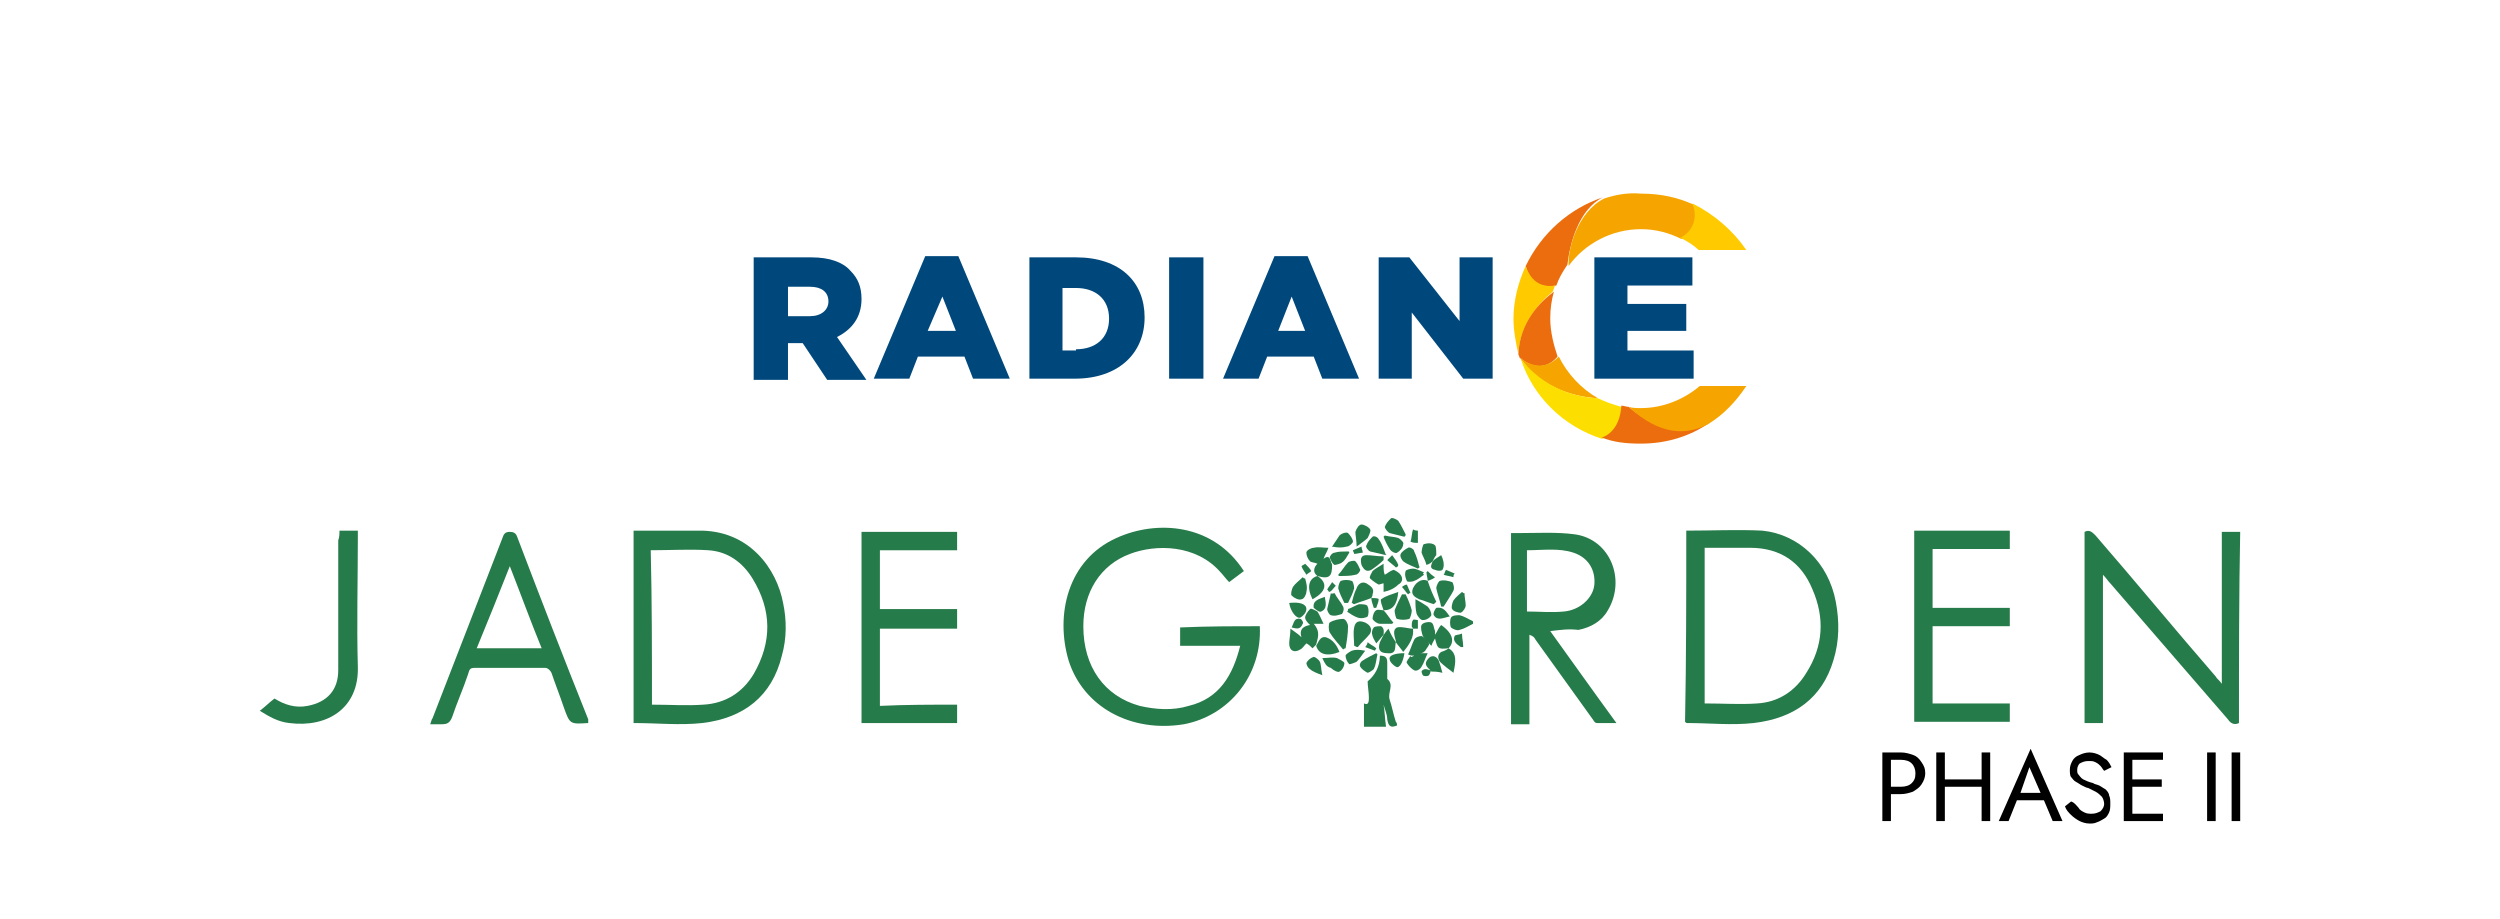 <?xml version="1.0" encoding="utf-8"?>
<!-- Generator: Adobe Illustrator 26.0.1, SVG Export Plug-In . SVG Version: 6.00 Build 0)  -->
<svg version="1.1" id="Layer_1" xmlns="http://www.w3.org/2000/svg" xmlns:xlink="http://www.w3.org/1999/xlink" x="0px" y="0px"
	 viewBox="0 0 204 75" style="enable-background:new 0 0 204 75;" xml:space="preserve">
<style type="text/css">
	.st0{display:none;fill-rule:evenodd;clip-rule:evenodd;fill:#1E1E1E;}
	.st1{fill:#267B4A;}
	.st2{fill-rule:evenodd;clip-rule:evenodd;fill:#00487C;}
	.st3{fill-rule:evenodd;clip-rule:evenodd;fill:#EC6D0E;}
	.st4{fill-rule:evenodd;clip-rule:evenodd;fill:#FFCB00;}
	.st5{fill-rule:evenodd;clip-rule:evenodd;fill:#F6A500;}
	.st6{fill-rule:evenodd;clip-rule:evenodd;fill:#FCDE00;}
</style>
<rect x="-50.5" class="st0" width="305" height="75"/>
<g>
	<g>
		<path class="st1" d="M102.8,51.1c0.2,4-2.5,7.3-6.2,8c-4.3,0.7-8.2-1.4-9.4-5.2c-1.1-3.7-0.1-8.2,3.9-10c3.3-1.5,7.9-1.2,10.4,2.7
			c-0.4,0.3-0.8,0.6-1.2,0.9c-0.3-0.3-0.5-0.6-0.7-0.8c-2-2.3-5.3-2.3-7.4-1.5c-2.4,0.9-3.8,3.1-3.8,5.9c0,3.3,1.7,5.7,4.6,6.5
			c1.3,0.3,2.7,0.4,4,0c2.5-0.6,3.6-2.5,4.2-4.9c-1.6,0-3.2,0-4.9,0c0-0.5,0-1,0-1.5C98.5,51.1,100.6,51.1,102.8,51.1z"/>
		<path class="st1" d="M182.7,59c-0.4,0.2-0.7,0-0.9-0.3c-3.2-3.7-6.4-7.4-9.6-11.1c-0.2-0.2-0.3-0.4-0.6-0.7c0,4.1,0,8.1,0,12.1
			c-0.5,0-1,0-1.5,0c0-5.2,0-10.4,0-15.6c0.4-0.2,0.6,0,0.9,0.3c3.3,3.8,6.5,7.7,9.8,11.5c0.1,0.2,0.3,0.3,0.5,0.6
			c0-4.2,0-8.3,0-12.4c0.5,0,1,0,1.5,0C182.7,48.5,182.7,53.7,182.7,59z"/>
		<path class="st1" d="M137.6,43.3c2.1,0,4.2-0.1,6.2,0c3,0.3,5.4,2.6,6,5.8c0.3,1.6,0.3,3.2-0.2,4.8c-0.9,3-3.1,4.7-6.5,5.1
			c-1.8,0.2-3.6,0-5.4,0c-0.1,0-0.1,0-0.2-0.1C137.6,53.7,137.6,48.6,137.6,43.3z M139.1,57.4c1.5,0,2.9,0.1,4.3,0
			c1.7-0.1,3.1-1,4-2.5c1.4-2.2,1.5-4.5,0.5-6.8c-0.9-2.2-2.6-3.4-5.1-3.4c-1.1,0-2.1,0-3.2,0c-0.2,0-0.3,0-0.5,0
			C139.1,49.1,139.1,53.2,139.1,57.4z"/>
		<path class="st1" d="M51.7,59c0-5.3,0-10.4,0-15.7c0.2,0,0.4,0,0.6,0c1.5,0,3.1,0,4.6,0c4.3-0.1,6.5,3.2,7,5.9
			c0.3,1.4,0.3,2.9-0.1,4.3c-0.8,3.3-3.1,5.1-6.5,5.5C55.5,59.2,53.6,59,51.7,59z M53.2,57.5c1.5,0,2.8,0.1,4.2,0
			c1.8-0.1,3.2-1,4.1-2.5c1.5-2.6,1.5-5.2-0.1-7.8c-0.8-1.3-2-2.2-3.6-2.3c-1.5-0.1-3.1,0-4.7,0C53.2,49,53.2,53.2,53.2,57.5z"/>
		<path class="st1" d="M126.5,51.5c1.8,2.5,3.5,4.9,5.4,7.5c-0.6,0-1.1,0-1.6,0c-0.2,0-0.3-0.3-0.4-0.4c-1.5-2.1-3.1-4.3-4.6-6.4
			c-0.1-0.2-0.2-0.3-0.5-0.4c0,2.4,0,4.8,0,7.3c-0.6,0-1,0-1.5,0c0-5.2,0-10.4,0-15.6c0.2,0,0.3,0,0.5,0c1.6,0,3.2-0.1,4.7,0.1
			c2.9,0.4,4.2,3.7,2.7,6.2c-0.5,0.9-1.4,1.4-2.4,1.6C128,51.3,127.3,51.4,126.5,51.5z M124.6,49.9c1,0,2,0.1,3,0
			c1.3-0.1,2.4-1.1,2.5-2.2c0.1-1.2-0.5-2.2-1.7-2.6c-1.2-0.4-2.5-0.2-3.8-0.2C124.6,46.6,124.6,48.2,124.6,49.9z"/>
		<path class="st1" d="M48,59c-1.5,0.1-1.5,0.1-2-1.3c-0.3-0.9-0.7-1.9-1-2.8c-0.1-0.2-0.3-0.4-0.5-0.4c-1.9,0-3.9,0-5.8,0
			c-0.4,0-0.4,0.2-0.5,0.5c-0.4,1.2-0.9,2.3-1.3,3.5c-0.2,0.5-0.4,0.6-0.9,0.6c-0.3,0-0.6,0-0.9,0c0.1-0.2,0.1-0.4,0.2-0.5
			c1.9-4.9,3.8-9.8,5.7-14.7c0.1-0.3,0.2-0.5,0.6-0.5c0.3,0,0.5,0.1,0.6,0.4c1.9,5,3.8,9.9,5.8,14.9C48,58.7,48,58.8,48,59z
			 M44.2,52.9c-0.9-2.2-1.7-4.4-2.6-6.7c-0.9,2.3-1.8,4.5-2.7,6.7C40.7,52.9,42.4,52.9,44.2,52.9z"/>
		<path class="st1" d="M164,43.3c0,0.5,0,0.9,0,1.5c-2.1,0-4.2,0-6.3,0c0,1.6,0,3.2,0,4.8c2.1,0,4.2,0,6.3,0c0,0.5,0,1,0,1.5
			c-2.1,0-4.2,0-6.3,0c0,2.1,0,4.2,0,6.3c2.1,0,4.2,0,6.3,0c0,0.5,0,1,0,1.5c-2.6,0-5.2,0-7.8,0c0-5.2,0-10.4,0-15.6
			C158.8,43.3,161.4,43.3,164,43.3z"/>
		<path class="st1" d="M78.1,57.5c0,0.6,0,1,0,1.5c-2.6,0-5.2,0-7.8,0c0-5.2,0-10.4,0-15.6c2.6,0,5.2,0,7.8,0c0,0.5,0,0.9,0,1.5
			c-2.1,0-4.2,0-6.3,0c0,1.6,0,3.2,0,4.8c2.1,0,4.2,0,6.3,0c0,0.5,0,1,0,1.6c-2.1,0-4.2,0-6.3,0c0,2.1,0,4.2,0,6.3
			C73.9,57.5,76,57.5,78.1,57.5z"/>
		<path class="st1" d="M27.7,43.3c0.6,0,1,0,1.5,0c0,0.2,0,0.4,0,0.6c0,3.5-0.1,7,0,10.5c0.1,3.4-2.5,5-5.6,4.6
			c-0.9-0.1-1.6-0.5-2.4-1c0.4-0.3,0.8-0.7,1.2-1c0.8,0.5,1.7,0.8,2.7,0.6c1.6-0.3,2.5-1.3,2.5-2.9c0-3.5,0-7.1,0-10.6
			C27.7,43.8,27.7,43.6,27.7,43.3z"/>
		<path class="st1" d="M114,59.2c-0.5,0.2-0.7,0.1-0.8-0.5c0-0.4-0.2-0.8-0.3-1.2c0.1,0.6,0.1,1.1,0.2,1.8c-0.6,0-1.2,0-1.8,0
			c0-0.6,0-1.2,0-1.9c0.4,0.2,0.4-0.2,0.4-0.5c0-0.4-0.1-0.9-0.1-1.3c0.6-0.5,1-1.2,1-2.1c0.5,0,0.6,0.2,0.6,0.6c0,0.3,0,0.7,0,1
			c0,0.1,0,0.3,0,0.3c0.6,0.5,0,1.1,0.2,1.7c0.2,0.6,0.3,1.2,0.5,1.8C114,59,114,59.1,114,59.2z"/>
		<path class="st1" d="M107.4,52.6c-0.1,0.1-0.2,0.2-0.3,0.3c-0.2-0.2-0.3-0.3-0.5-0.4c-0.2,0.2-0.3,0.4-0.5,0.5
			c-0.5,0.3-0.9,0.1-0.9-0.5c0-0.3,0.1-0.7,0.1-1.2c0.4,0.3,0.6,0.4,0.9,0.7c-0.2-0.6,0.1-0.9,0.7-1c-0.2-0.2-0.4-0.4-0.4-0.6
			c0-0.2,0.2-0.5,0.4-0.7c0.1-0.1,0.4,0.1,0.6,0.2c0.2,0.3,0.3,0.6,0.5,1c-0.3,0-0.6,0-0.8,0C107.8,51.6,107.5,52.1,107.4,52.6
			L107.4,52.6z"/>
		<path class="st1" d="M107.5,47c-0.4-0.3-0.3-0.7,0-1c-0.2-0.1-0.5-0.1-0.6-0.2c-0.2-0.2-0.3-0.5-0.3-0.7s0.4-0.4,0.6-0.4
			c0.4-0.1,0.7,0,1.2,0c-0.1,0.3-0.3,0.6-0.4,0.9c0.4-0.3,0.5-0.1,0.6,0.2c0,0.1,0.1,0.2,0.1,0.3C108.7,47,108.5,47.3,107.5,47
			L107.5,47z"/>
		<path class="st1" d="M118.2,52.9c-0.9,0.1-0.9,0-1.1-0.8c-0.1,0.2-0.2,0.3-0.3,0.6c-0.3-0.3-0.5-0.5-0.7-0.8
			c-0.1-0.3-0.2-0.7-0.1-0.9s0.6-0.3,0.8-0.2c0.2,0.1,0.2,0.5,0.3,0.7c0,0.1,0,0.1,0,0.3c0.2-0.3,0.3-0.6,0.5-0.8
			C118.6,51.7,118.7,52.4,118.2,52.9L118.2,52.9z"/>
		<path class="st1" d="M115.4,53.5c-0.2,0-0.3,0-0.5-0.1c0.2-0.4,0.3-0.8,0.5-1.2c0.1-0.2,0.4-0.3,0.6-0.3c0.2,0.1,0.5,0.3,0.6,0.6
			c0.1,0.1-0.2,0.4-0.3,0.6c-0.1,0.1-0.2,0.2-0.4,0.2c0.2,0,0.3,0,0.6,0c-0.2,0.4-0.3,0.8-0.5,1.1c-0.1,0.2-0.4,0.4-0.6,0.3
			c-0.2-0.1-0.5-0.4-0.6-0.6c-0.1-0.1,0.2-0.4,0.3-0.6C115.1,53.7,115.2,53.6,115.4,53.5z"/>
		<path class="st1" d="M112.9,48.3c0-0.3,0-0.5,0-0.7c-0.1,0-0.3,0.1-0.4,0.1c-0.2-0.1-0.5-0.3-0.7-0.5c-0.1-0.1,0.1-0.4,0.2-0.6
			c0.2-0.2,0.6-0.4,0.9-0.6c0,0.4,0,0.7,0.1,0.9c0.2-0.1,0.4-0.3,0.7-0.4c0.1,0,0.4,0.2,0.5,0.3c0.3,0.3,0.3,0.7-0.1,0.9
			C113.8,48,113.4,48.2,112.9,48.3z"/>
		<path class="st1" d="M109.6,53c-0.4-0.5-0.8-0.9-1.1-1.4c-0.1-0.2-0.1-0.7,0-0.8c0.3-0.2,0.8-0.3,1.1-0.3c0.2,0,0.4,0.4,0.4,0.6
			c0,0.6-0.1,1.2-0.2,1.8C109.8,52.9,109.7,52.9,109.6,53z"/>
		<path class="st1" d="M117.6,49.5c-0.1-0.5-0.3-1-0.4-1.5c0-0.2,0.2-0.6,0.3-0.6c0.3-0.1,0.7,0,1,0.1c0.1,0.1,0.2,0.5,0.1,0.7
			c-0.2,0.4-0.5,0.8-0.8,1.3C117.8,49.5,117.7,49.5,117.6,49.5z"/>
		<path class="st1" d="M116.5,47.4c0.2,0.6,0.4,1.1,0.7,1.7c-0.1,0.1-0.1,0.1-0.2,0.2c-0.4-0.1-0.8-0.3-1.2-0.4
			c-0.4-0.2-0.7-0.4-0.5-0.9C115.6,47.4,116.1,47.2,116.5,47.4C116.6,47.4,116.5,47.4,116.5,47.4z"/>
		<path class="st1" d="M114.7,48.5c0.2,0.4,0.4,0.9,0.5,1.3c0,0.2-0.1,0.6-0.2,0.7c-0.3,0.1-0.7,0.1-1,0c-0.1,0-0.2-0.5-0.2-0.7
			c0.2-0.5,0.4-0.9,0.6-1.3C114.5,48.5,114.6,48.5,114.7,48.5z"/>
		<path class="st1" d="M115.3,51.3c0.1,0.7-0.3,1.3-0.8,1.9c-0.2-0.3-0.4-0.5-0.6-0.8l0,0v-0.1c-0.1-0.4-0.3-0.9,0.1-1.1
			C114.4,51.1,114.9,51.3,115.3,51.3L115.3,51.3z"/>
		<path class="st1" d="M110.5,52.7c0-0.5-0.1-1,0-1.5s0.4-0.6,0.9-0.4c0.4,0.2,0.6,0.5,0.4,0.9c-0.3,0.4-0.7,0.7-1,1.1
			C110.6,52.8,110.6,52.7,110.5,52.7z"/>
		<path class="st1" d="M111.9,48.8c-0.5,0.2-0.9,0.3-1.4,0.5c-0.1,0-0.1-0.1-0.2-0.1c0.1-0.4,0.2-0.8,0.4-1.2
			c0.1-0.3,0.4-0.6,0.8-0.4c0.3,0.2,0.7,0.4,0.5,0.9C112,48.6,112,48.6,111.9,48.8C111.9,48.7,111.9,48.8,111.9,48.8z"/>
		<path class="st1" d="M107.4,52.7c0.2-0.3,0.3-0.8,0.8-0.7c0.6,0.2,0.9,0.7,1.1,1.2C108.3,53.6,107.6,53.4,107.4,52.7
			C107.4,52.6,107.4,52.7,107.4,52.7z"/>
		<path class="st1" d="M108.9,48.4c0.2,0.4,0.5,0.7,0.7,1.1c0.1,0.2,0,0.5-0.1,0.6c-0.3,0.1-0.6,0.2-0.9,0.1c-0.1,0-0.3-0.3-0.3-0.5
			c0.1-0.4,0.2-0.9,0.3-1.3C108.7,48.5,108.8,48.4,108.9,48.4z"/>
		<path class="st1" d="M109.2,46.9c0.3-0.3,0.5-0.7,0.8-1c0.1-0.1,0.5-0.2,0.6-0.1c0.2,0.2,0.3,0.5,0.4,0.7c0,0.1-0.2,0.4-0.4,0.4
			c-0.4,0.1-0.8,0.1-1.3,0.1C109.2,47,109.2,46.9,109.2,46.9z"/>
		<path class="st1" d="M116.9,45.8c-0.1,0.1-0.2,0.2-0.5,0.3c-0.1-0.4-0.3-0.7-0.4-1c0-0.2,0.1-0.7,0.2-0.7c0.3-0.1,0.7-0.1,0.9,0.1
			c0.1,0.1,0.1,0.5,0.1,0.8C117.1,45.4,117,45.6,116.9,45.8L116.9,45.8z"/>
		<path class="st1" d="M107.5,47c0.9,0.6,0.7,1.3-0.4,1.9C106.6,47.9,106.8,47.2,107.5,47L107.5,47z"/>
		<path class="st1" d="M109.7,49.2c-0.2-0.4-0.4-0.8-0.5-1.2c0-0.2,0.1-0.5,0.2-0.6c0.3-0.1,0.6-0.1,0.9,0c0.1,0,0.2,0.4,0.2,0.6
			c-0.1,0.4-0.3,0.8-0.5,1.2C109.9,49.2,109.8,49.2,109.7,49.2z"/>
		<path class="st1" d="M106.5,47.2c0.1,0.4,0.2,0.7,0.1,1.1c0,0.2-0.2,0.6-0.4,0.6c-0.2,0.1-0.6-0.1-0.8-0.3c-0.1-0.1,0-0.5,0.1-0.7
			c0.2-0.3,0.5-0.5,0.8-0.8C106.4,47.2,106.4,47.2,106.5,47.2z"/>
		<path class="st1" d="M113.1,45.3c-0.4-0.1-0.9-0.2-1.3-0.3c-0.2-0.1-0.4-0.4-0.3-0.5c0.1-0.3,0.3-0.5,0.5-0.7
			c0.1-0.1,0.4,0,0.5,0.2C112.8,44.4,112.9,44.8,113.1,45.3C113.2,45.2,113.2,45.3,113.1,45.3z"/>
		<path class="st1" d="M113.9,52.4c-0.1,0.4,0.1,1-0.7,0.9c-0.6,0-0.8-0.3-0.6-0.9c0.1-0.2,0.2-0.4,0.3-0.6l0,0
			c0.1-0.1,0.2-0.3,0.4-0.5C113.5,51.8,113.7,52.1,113.9,52.4L113.9,52.4z"/>
		<path class="st1" d="M112.9,45.7c-0.3,0.3-0.7,0.6-1,0.8c-0.4,0.2-0.6,0-0.8-0.4c-0.1-0.4-0.1-0.8,0.4-0.8c0.4,0,0.9,0.1,1.4,0.1
			C112.9,45.5,112.9,45.6,112.9,45.7z"/>
		<path class="st1" d="M114.6,43.8c-0.4-0.1-0.8-0.2-1.2-0.3c-0.2-0.1-0.4-0.4-0.4-0.5c0.1-0.3,0.3-0.5,0.5-0.7
			c0.1-0.1,0.5,0.1,0.6,0.2c0.2,0.3,0.4,0.7,0.6,1.1C114.7,43.7,114.7,43.7,114.6,43.8z"/>
		<path class="st1" d="M120.2,50.9c-0.4,0.2-0.7,0.4-1.1,0.5c-0.2,0.1-0.6-0.1-0.7-0.2c-0.1-0.2-0.1-0.6,0-0.8s0.5-0.2,0.7-0.2
			c0.4,0.1,0.7,0.3,1.1,0.5C120.2,50.8,120.2,50.8,120.2,50.9z"/>
		<path class="st1" d="M113,43.7c0.4,0.1,0.8,0.1,1.1,0.2c0.2,0.1,0.5,0.4,0.4,0.5c0,0.3-0.3,0.6-0.5,0.7c-0.1,0.1-0.5-0.1-0.6-0.3
			c-0.2-0.3-0.4-0.7-0.5-1C112.9,43.8,113,43.7,113,43.7z"/>
		<path class="st1" d="M115.7,46.4c-0.4-0.2-0.8-0.3-1.2-0.6c-0.1-0.1-0.3-0.4-0.2-0.6c0.1-0.2,0.4-0.4,0.6-0.5
			c0.1-0.1,0.5,0.1,0.5,0.3c0.2,0.4,0.3,0.8,0.4,1.2C115.9,46.3,115.8,46.3,115.7,46.4z"/>
		<path class="st1" d="M110.7,44.6c0-0.5-0.1-0.9-0.1-1.2c0.1-0.3,0.3-0.6,0.5-0.6s0.6,0.2,0.7,0.4c0.1,0.1-0.1,0.5-0.2,0.7
			C111.4,44.1,111.1,44.3,110.7,44.6z"/>
		<path class="st1" d="M108.7,44.6c0.2-0.3,0.4-0.6,0.6-0.9c0.2-0.2,0.6-0.3,0.7-0.2c0.2,0.2,0.4,0.5,0.4,0.7c0,0.1-0.3,0.4-0.5,0.4
			C109.5,44.7,109.2,44.7,108.7,44.6C108.8,44.7,108.8,44.6,108.7,44.6z"/>
		<path class="st1" d="M118.2,52.9c0.7,0.4,0.6,1.1,0.4,2c-0.4-0.3-0.8-0.6-1.1-0.9c-0.2-0.3-0.2-0.6,0.1-0.8
			C117.9,53.1,118.1,53,118.2,52.9L118.2,52.9z"/>
		<path class="st1" d="M110,49.7c0.3-0.1,0.6-0.3,0.9-0.4c0.2,0,0.7,0,0.7,0.2c0.1,0.2,0.1,0.6,0,0.8c-0.1,0.1-0.5,0.2-0.8,0.1
			c-0.3-0.1-0.6-0.3-0.9-0.5C110,49.9,110,49.8,110,49.7z"/>
		<path class="st1" d="M112.9,49.8c0.3,0.3,0.5,0.7,0.8,1l-0.1,0.1c-0.3,0-0.7,0-1,0c-0.2,0-0.5-0.2-0.6-0.4c0-0.2,0.1-0.6,0.3-0.7
			C112.4,49.7,112.7,49.8,112.9,49.8L112.9,49.8z"/>
		<path class="st1" d="M107.9,53.7c0.5,0,0.8-0.1,1.2,0c0.2,0.1,0.6,0.3,0.6,0.4c0,0.3-0.2,0.6-0.4,0.7c-0.1,0.1-0.5-0.1-0.7-0.3
			C108.2,54.4,108.1,54.1,107.9,53.7z"/>
		<path class="st1" d="M112.4,53.4c-0.1,0.4-0.1,0.8-0.3,1.2c-0.1,0.1-0.4,0.3-0.5,0.3c-0.2-0.1-0.5-0.3-0.6-0.5
			c-0.1-0.1,0-0.4,0.2-0.5c0.3-0.2,0.7-0.4,1.1-0.6C112.3,53.3,112.3,53.3,112.4,53.4z"/>
		<path class="st1" d="M112.9,49.8L112.9,49.8c-0.1-0.3-0.3-0.8-0.2-0.9c0.4-0.3,0.9-0.4,1.4-0.6C114,49.4,113.6,49.8,112.9,49.8z"
			/>
		<path class="st1" d="M115.5,48.9c0.4,0.2,0.7,0.4,1,0.6c0.2,0.2,0.3,0.5,0.3,0.7c-0.1,0.2-0.4,0.4-0.7,0.4c-0.2,0-0.4-0.3-0.5-0.5
			C115.5,49.7,115.5,49.4,115.5,48.9z"/>
		<path class="st1" d="M119.5,48.4c0,0.3,0.1,0.7,0.1,1c0,0.2-0.2,0.5-0.4,0.6c-0.2,0-0.6-0.1-0.7-0.3c-0.1-0.1,0-0.5,0.1-0.7
			c0.2-0.3,0.5-0.5,0.7-0.7C119.4,48.4,119.4,48.4,119.5,48.4z"/>
		<path class="st1" d="M111.4,53.1c-0.3,0.4-0.5,0.7-0.7,0.9c-0.2,0.1-0.5,0.2-0.6,0.2c-0.2-0.2-0.3-0.5-0.3-0.7
			c0-0.1,0.3-0.3,0.5-0.4C110.6,53,110.9,53,111.4,53.1z"/>
		<path class="st1" d="M116.2,46.9c-0.3,0.2-0.5,0.4-0.8,0.5c-0.2,0.1-0.6,0.1-0.6,0c-0.1-0.2-0.2-0.5-0.1-0.8
			c0-0.1,0.4-0.2,0.6-0.2c0.3,0,0.6,0.2,0.9,0.3C116.1,46.8,116.1,46.8,116.2,46.9z"/>
		<path class="st1" d="M110.1,45.1c-0.2,0.3-0.3,0.6-0.6,0.8c-0.1,0.1-0.5,0.2-0.6,0.2c-0.2-0.1-0.3-0.4-0.4-0.6
			c0-0.1,0.2-0.4,0.4-0.4c0.3-0.1,0.7-0.1,1-0.1C110.1,45,110.1,45,110.1,45.1z"/>
		<path class="st1" d="M105.2,49.2c0.9-0.1,1.4,0.1,1.4,0.5c0,0.3-0.3,0.6-0.5,0.7C105.8,50.5,105.3,49.9,105.2,49.2z"/>
		<path class="st1" d="M107.9,55.1c-0.5-0.2-0.8-0.3-1-0.5c-0.2-0.1-0.3-0.4-0.3-0.5c0.1-0.2,0.3-0.4,0.6-0.5c0.1,0,0.4,0.2,0.5,0.4
			C107.8,54.2,107.8,54.6,107.9,55.1z"/>
		<path class="st1" d="M116.8,54.8c-0.2-0.3-0.7-0.5-0.3-1c0.3-0.4,0.7-0.3,0.9,0.1c0.1,0.3,0.2,0.6,0.3,1
			C117.3,54.8,117,54.8,116.8,54.8L116.8,54.8z"/>
		<path class="st1" d="M114.6,53.3c-0.1,0.7-0.4,1.3-0.7,1.1c-0.2-0.1-0.5-0.4-0.5-0.6C113.3,53.5,113.8,53.3,114.6,53.3z"/>
		<path class="st1" d="M116.9,45.8c0.2-0.2,0.4-0.3,0.7-0.5c0.2,0.4,0.3,0.9,0.1,1.2c-0.1,0.1-0.4,0.1-0.6,0
			C116.6,46.4,116.8,46.1,116.9,45.8L116.9,45.8z"/>
		<path class="st1" d="M112.9,51.8c-0.2,0.2-0.4,0.5-0.6,0.7c-0.3-0.5-0.5-0.9-0.2-1.3c0.1-0.1,0.4-0.1,0.6-0.1
			C113,51.3,112.9,51.6,112.9,51.8C112.9,51.9,112.9,51.8,112.9,51.8z"/>
		<path class="st1" d="M118.3,50.3c-0.5,0.1-1,0.4-1.3-0.1c-0.1-0.1,0.1-0.5,0.2-0.6C117.8,49.5,118,49.9,118.3,50.3z"/>
		<path class="st1" d="M108.1,48.7c0.1,0.5,0.2,1-0.3,1.2c-0.1,0.1-0.5-0.2-0.6-0.3C107.1,49,107.6,48.9,108.1,48.7z"/>
		<path class="st1" d="M119.2,52.8c-0.3-0.2-0.7-0.5-0.5-0.9c0-0.1,0.4-0.1,0.6-0.2c0,0.4,0.1,0.7,0.1,1.1
			C119.3,52.8,119.3,52.8,119.2,52.8z"/>
		<path class="st1" d="M115.7,43.3c0,0.3,0,0.7,0,1c-0.2,0-0.4,0-0.6-0.1c0.1-0.3,0.1-0.7,0.2-1C115.5,43.3,115.6,43.3,115.7,43.3z"
			/>
		<path class="st1" d="M113.9,46.3c-0.2-0.2-0.5-0.4-0.7-0.6c0.1-0.1,0.3-0.3,0.4-0.4c0.2,0.3,0.4,0.5,0.5,0.8
			C114.1,46.2,114,46.3,113.9,46.3z"/>
		<path class="st1" d="M105.4,51.2c0.2-0.4,0.2-0.8,0.7-0.7c0.1,0,0.3,0.3,0.2,0.4C106.1,51.4,105.8,51.3,105.4,51.2z"/>
		<path class="st1" d="M116.5,47.4C116.5,47.4,116.6,47.4,116.5,47.4c0-0.2-0.1-0.5-0.1-0.7l0.1-0.1c0.2,0.2,0.4,0.4,0.6,0.5
			C117,47.2,116.8,47.3,116.5,47.4z"/>
		<path class="st1" d="M110.4,44.9c0.2-0.1,0.5-0.2,0.7-0.3c0,0.2,0.1,0.3,0.1,0.5c-0.2,0-0.5,0.1-0.7,0.1
			C110.5,45.1,110.4,45,110.4,44.9z"/>
		<path class="st1" d="M115.3,51.3c0-0.1-0.1-0.1-0.1-0.2c0-0.2,0-0.4,0.1-0.5c0-0.1,0.3,0,0.4,0c0,0.2,0,0.5,0,0.7
			C115.5,51.3,115.4,51.3,115.3,51.3L115.3,51.3z"/>
		<path class="st1" d="M112.2,53.1c-0.3-0.1-0.5-0.2-0.8-0.3c0.1-0.1,0.2-0.3,0.2-0.4c0.2,0.2,0.5,0.3,0.7,0.5
			C112.3,53,112.2,53,112.2,53.1z"/>
		<path class="st1" d="M118.6,47.1c-0.3-0.1-0.5-0.1-0.8-0.2c0.1-0.1,0.1-0.3,0.2-0.4c0.2,0.1,0.5,0.2,0.7,0.3
			C118.6,46.9,118.6,47,118.6,47.1z"/>
		<path class="st1" d="M116.8,54.7c-0.1,0.1-0.1,0.3-0.2,0.4c-0.1,0.1-0.4,0.1-0.5,0c0,0-0.1-0.2-0.1-0.3s0.2-0.2,0.3-0.2
			C116.5,54.6,116.6,54.7,116.8,54.7C116.8,54.8,116.8,54.7,116.8,54.7z"/>
		<path class="st1" d="M111.9,48.8C111.9,48.8,111.9,48.7,111.9,48.8c0.2,0,0.6,0,0.6,0.1c0,0.2-0.1,0.4-0.2,0.7c-0.1,0-0.1,0-0.2,0
			C112,49.3,111.9,49,111.9,48.8z"/>
		<path class="st1" d="M114.9,48.5c-0.2-0.2-0.3-0.4-0.5-0.6c0.1-0.1,0.3-0.2,0.4-0.2c0.1,0.2,0.2,0.5,0.3,0.7
			C115,48.4,115,48.4,114.9,48.5z"/>
		<path class="st1" d="M106.5,46c0.2,0.2,0.4,0.4,0.5,0.6c-0.1,0.1-0.3,0.2-0.4,0.3c-0.1-0.2-0.3-0.4-0.4-0.7
			C106.3,46.1,106.4,46.1,106.5,46z"/>
		<path class="st1" d="M108.3,48.1c0.1-0.2,0.3-0.4,0.4-0.6c0.1,0.1,0.2,0.2,0.3,0.3c-0.2,0.2-0.3,0.4-0.5,0.5
			C108.4,48.3,108.4,48.2,108.3,48.1z"/>
	</g>
	<g>
		<path class="st2" d="M66.1,25.8c0.9,0,1.5-0.5,1.5-1.2l0,0c0-0.8-0.6-1.2-1.5-1.2h-1.8v2.4L66.1,25.8L66.1,25.8z M61.5,21h4.7
			c1.5,0,2.6,0.4,3.2,1.1c0.6,0.6,0.9,1.3,0.9,2.3l0,0c0,1.5-0.8,2.5-2,3.1l2.4,3.5h-3.2l-2-3l0,0h-1.2v3h-2.8
			C61.5,31,61.5,21,61.5,21z"/>
		<path class="st2" d="M78,27l-1.1-2.8L75.7,27H78L78,27z M75.5,20.9h2.7l4.2,10h-3l-0.7-1.8h-3.8l-0.7,1.8h-2.9L75.5,20.9z"/>
		<path class="st2" d="M87.8,28.5c1.6,0,2.7-0.9,2.7-2.5l0,0c0-1.6-1.1-2.5-2.7-2.5h-1.1v5.1h1.1V28.5z M84,21h3.8
			c3.6,0,5.6,2,5.6,4.9l0,0c0,2.9-2.1,5-5.7,5H84V21z"/>
		<rect x="95.4" y="21" class="st2" width="2.8" height="9.9"/>
		<path class="st2" d="M106.5,27l-1.1-2.8l-1.1,2.8H106.5L106.5,27z M104,20.9h2.7l4.2,10h-3l-0.7-1.8h-3.8l-0.7,1.8h-2.9L104,20.9z
			"/>
		<polygon class="st2" points="112.5,21 115,21 119.1,26.2 119.1,21 121.8,21 121.8,30.9 119.4,30.9 115.2,25.5 115.2,30.9 
			112.5,30.9 		"/>
		<polygon class="st2" points="130.1,21 138.1,21 138.1,23.3 132.8,23.3 132.8,24.8 137.6,24.8 137.6,27 132.8,27 132.8,28.6 
			138.2,28.6 138.2,30.9 130.1,30.9 		"/>
		<path class="st3" d="M124.5,21.7c0.1,0.4,0.5,2,2.5,1.6c0.2-0.6,0.5-1.1,0.9-1.7c0.2-1.7,0.9-4.5,2.9-5.5
			C128.1,17,125.8,19,124.5,21.7z"/>
		<path class="st4" d="M124.5,21.7c-0.6,1.3-1,2.8-1,4.3c0,1,0.2,2,0.4,2.9c0.1-2.4,1.7-4.2,2.8-5.1c0.1-0.2,0.1-0.3,0.2-0.5
			C125.1,23.6,124.6,22,124.5,21.7z"/>
		<path class="st3" d="M126.5,26c0-0.8,0.1-1.5,0.3-2.2c-1.1,0.8-2.8,2.5-2.9,5.1c0,0.1,0.1,0.2,0.1,0.3c0.4,0.3,1.8,1.4,3.1-0.1
			C126.8,28.2,126.5,27.1,126.5,26z"/>
		<path class="st5" d="M127.2,29.1c-1.4,1.4-2.8,0.4-3.1,0.1v0.1c1.8,2.5,4.6,3.1,6.3,3.2C129,31.7,127.9,30.5,127.2,29.1z"/>
		<path class="st6" d="M130.4,32.5c-3.9-0.2-5.8-2.6-6.3-3.2c1,3.1,3.5,5.5,6.6,6.5c1.6-0.3,1.9-1.8,1.6-2.6
			C131.6,33,131,32.8,130.4,32.5z"/>
		<path class="st3" d="M133.9,36.2c2.1,0,4-0.6,5.6-1.7c-2.7,1.4-5.3-0.2-6.6-1.3c-0.2,0-0.4-0.1-0.6-0.1c-0.1,1.9-1.2,2.5-1.6,2.6
			C131.7,36.1,132.7,36.2,133.9,36.2z"/>
		<path class="st5" d="M138.7,31.5c-1.3,1.1-3,1.8-4.8,1.8c-0.3,0-0.7,0-1-0.1c2.6,2.4,4.8,2.3,6.5,1.4c1.3-0.8,2.3-1.9,3.1-3.1
			C141.9,31.5,139,31.5,138.7,31.5z"/>
		<path class="st5" d="M130.9,16.2c-2.2,1.1-3,4.2-2.9,5.5c1.3-1.8,3.5-3,5.9-3c1.2,0,2.3,0.3,3.3,0.8c1.8-0.6,1.2-2.2,1-2.8
			c-1.3-0.6-2.7-0.9-4.3-0.9C132.8,15.7,131.8,15.9,130.9,16.2z"/>
		<path class="st4" d="M138.1,16.6c0.6,1.5-0.3,2.5-1,2.8c0.6,0.3,1.1,0.6,1.5,1h3.9C141.4,18.8,139.9,17.5,138.1,16.6z"/>
	</g>
</g>
<g>
	<path d="M154.3,61.4V67h-0.7v-5.6H154.3z M154,61.4h1.1c0.4,0,0.7,0.1,1,0.2c0.3,0.1,0.5,0.3,0.7,0.6c0.2,0.3,0.3,0.5,0.3,0.9
		c0,0.3-0.1,0.6-0.3,0.9c-0.2,0.3-0.4,0.4-0.7,0.6c-0.3,0.1-0.6,0.2-1,0.2H154v-0.6h1.1c0.4,0,0.7-0.1,0.9-0.3
		c0.2-0.2,0.3-0.4,0.3-0.8c0-0.3-0.1-0.6-0.3-0.8c-0.2-0.2-0.5-0.3-0.9-0.3H154V61.4z"/>
	<path d="M158.7,61.4V67H158v-5.6H158.7z M158.4,63.6h3.8v0.6h-3.8V63.6z M162.4,61.4V67h-0.7v-5.6H162.4z"/>
	<path d="M164.8,64.9l-0.1,0.1l-0.8,2h-0.8l2.6-5.9l2.6,5.9h-0.8l-0.8-1.9l-0.1-0.2l-1-2.3L164.8,64.9z M164.5,64.7h2.5l0.2,0.6h-3
		L164.5,64.7z"/>
	<path d="M169.6,65.9c0.1,0.2,0.3,0.3,0.5,0.4c0.2,0.1,0.4,0.1,0.6,0.1c0.3,0,0.5-0.1,0.7-0.2c0.2-0.2,0.3-0.4,0.3-0.6
		c0-0.2-0.1-0.5-0.2-0.6c-0.1-0.1-0.3-0.3-0.5-0.4c-0.2-0.1-0.4-0.2-0.6-0.3c-0.1,0-0.3-0.1-0.5-0.2s-0.3-0.2-0.5-0.3
		s-0.3-0.3-0.4-0.4s-0.1-0.4-0.1-0.6c0-0.3,0.1-0.5,0.2-0.7s0.3-0.4,0.6-0.5c0.2-0.1,0.5-0.2,0.8-0.2c0.3,0,0.6,0.1,0.8,0.2
		c0.2,0.1,0.4,0.3,0.6,0.4c0.2,0.2,0.3,0.4,0.4,0.6l-0.6,0.3c-0.1-0.1-0.2-0.3-0.3-0.4c-0.1-0.1-0.2-0.2-0.4-0.3
		c-0.2-0.1-0.3-0.1-0.6-0.1c-0.3,0-0.5,0.1-0.7,0.2c-0.1,0.1-0.2,0.3-0.2,0.5c0,0.2,0,0.3,0.1,0.4c0.1,0.1,0.2,0.3,0.4,0.4
		c0.2,0.1,0.4,0.2,0.8,0.3c0.1,0.1,0.3,0.1,0.5,0.2c0.2,0.1,0.3,0.2,0.5,0.3c0.1,0.1,0.3,0.3,0.3,0.5c0.1,0.2,0.1,0.4,0.1,0.7
		c0,0.2,0,0.5-0.1,0.7c-0.1,0.2-0.2,0.4-0.4,0.5s-0.3,0.2-0.6,0.3c-0.2,0.1-0.4,0.1-0.6,0.1c-0.3,0-0.6-0.1-0.8-0.2
		s-0.5-0.3-0.7-0.5c-0.2-0.2-0.4-0.4-0.5-0.7l0.5-0.4C169.3,65.5,169.4,65.7,169.6,65.9z"/>
	<path d="M174,61.4V67h-0.7v-5.6H174z M173.7,61.4h2.8V62h-2.8V61.4z M173.7,63.6h2.7v0.6h-2.7V63.6z M173.7,66.4h2.8V67h-2.8V66.4z
		"/>
	<path d="M180.8,61.4V67h-0.7v-5.6H180.8z"/>
	<path d="M182.8,61.4V67h-0.7v-5.6H182.8z"/>
</g>
</svg>
